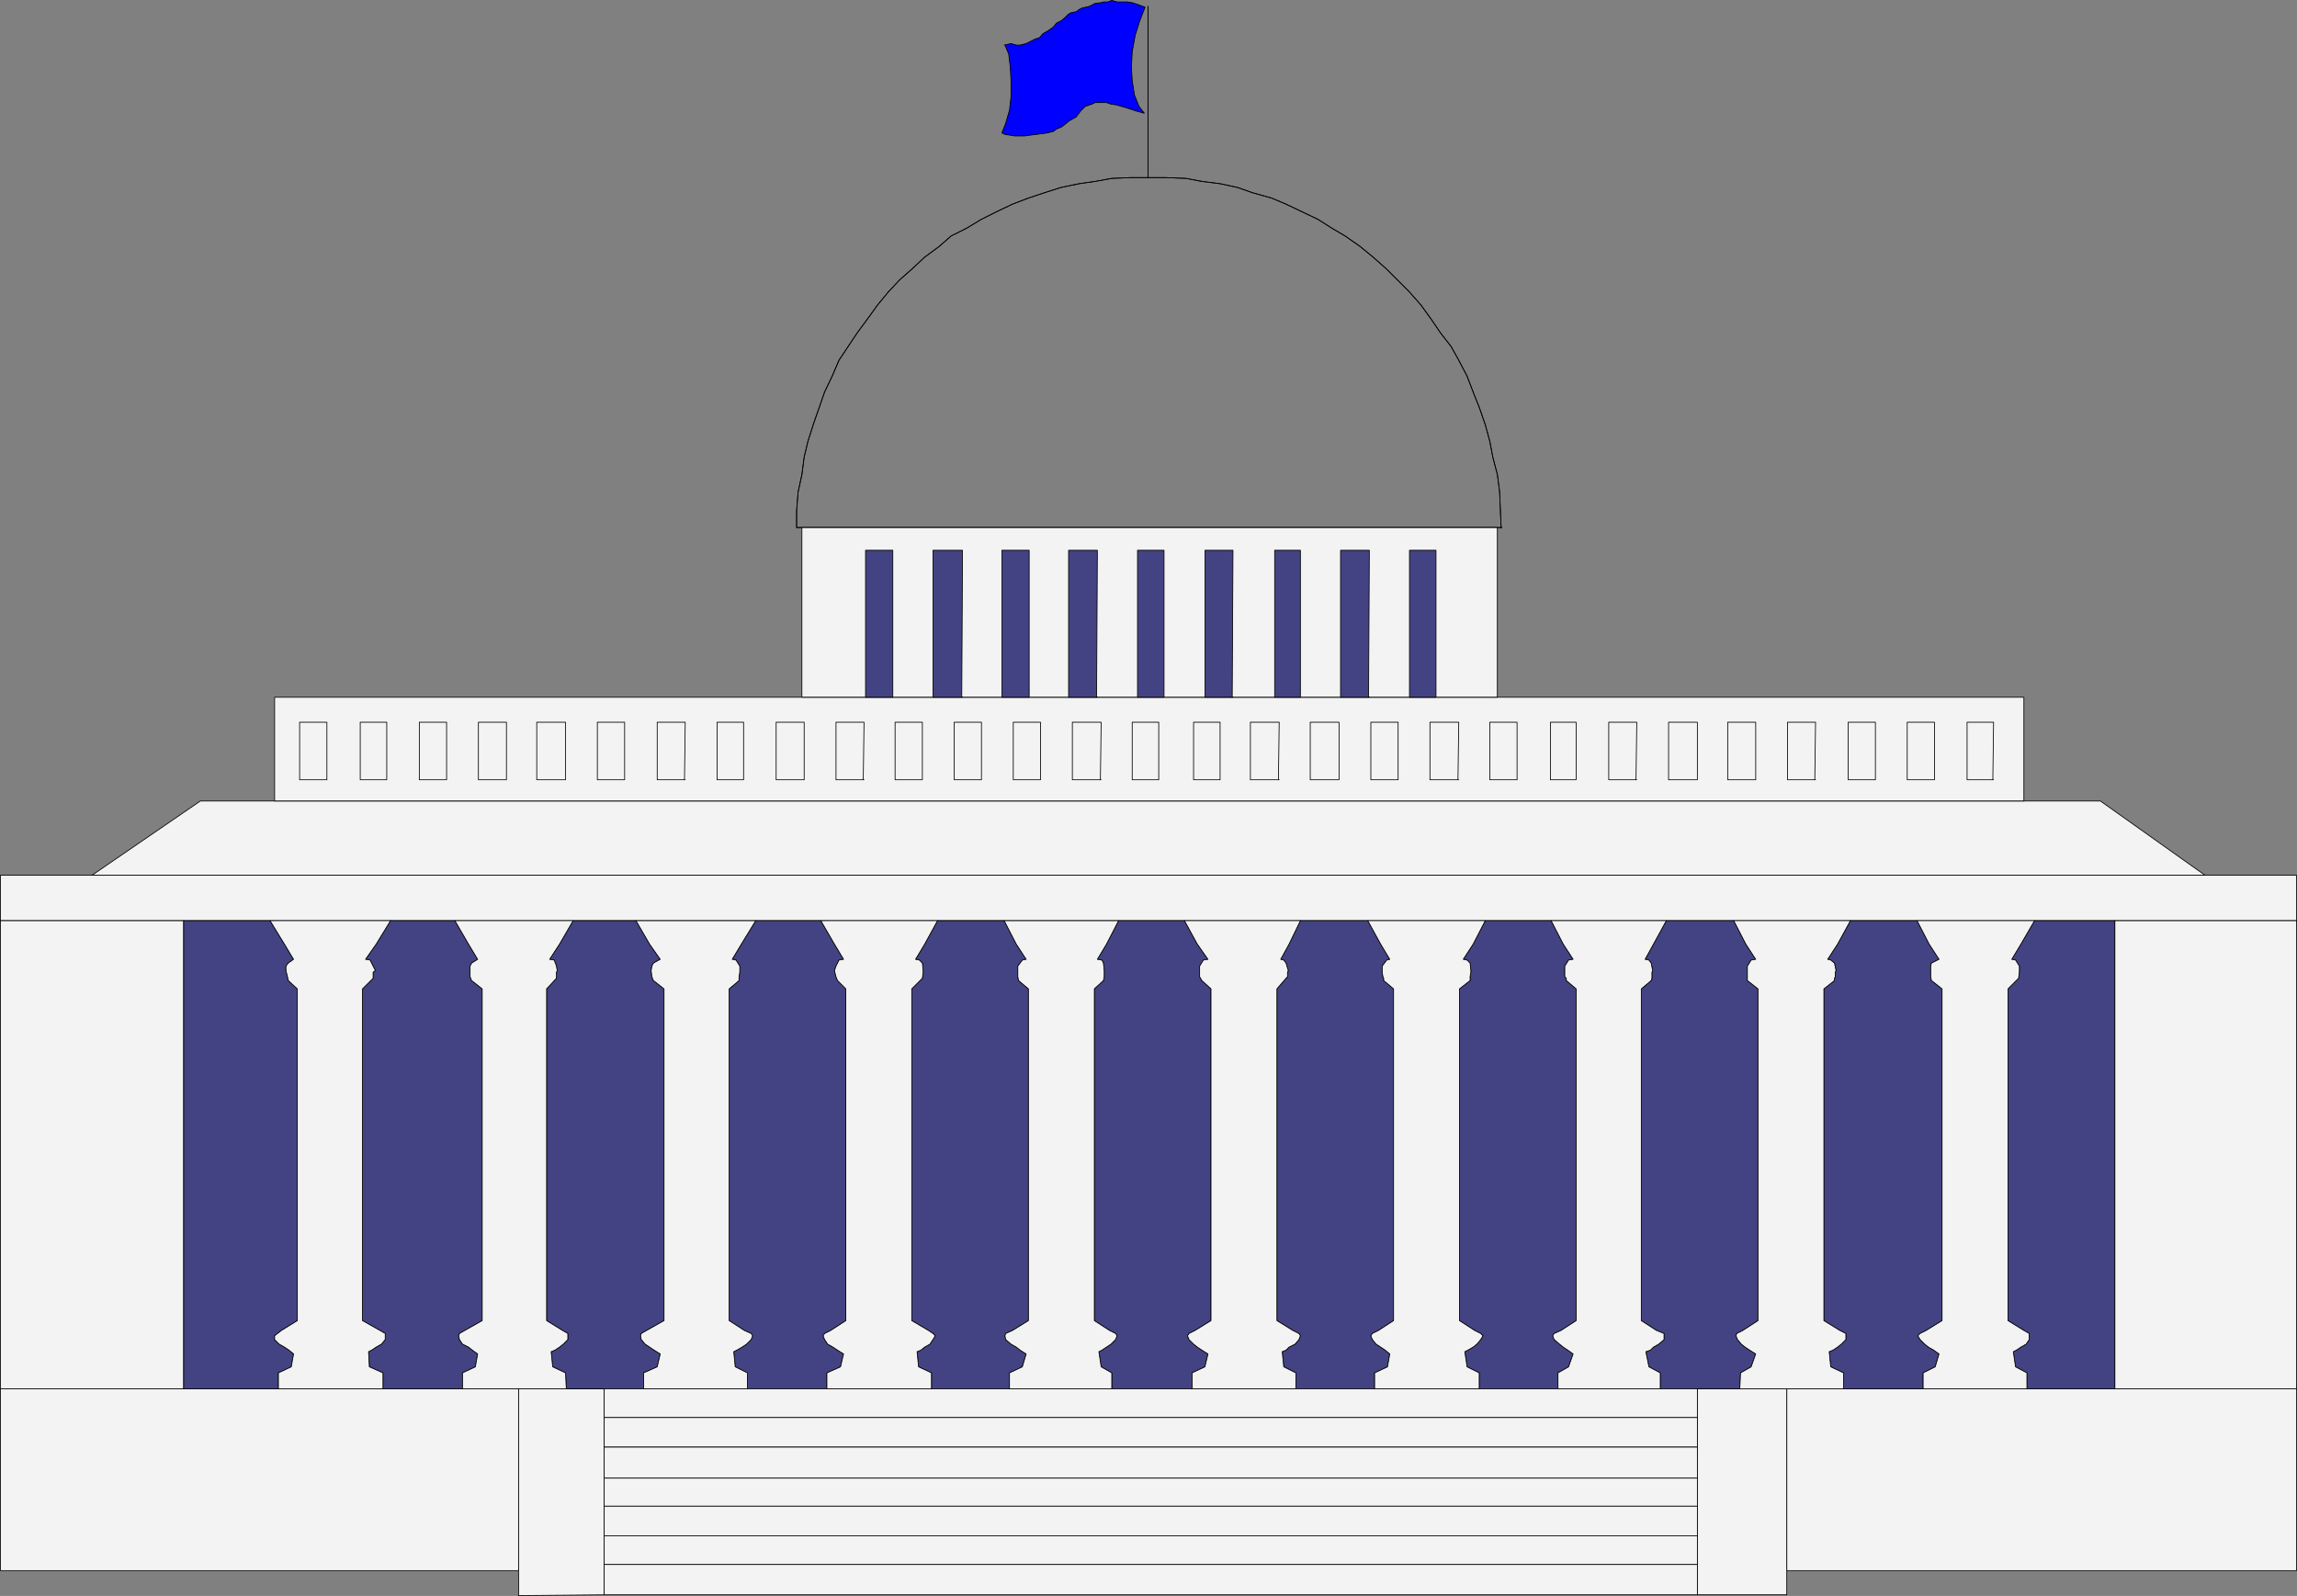 <?xml version="1.0" encoding="UTF-8" standalone="no"?>
<svg
   version="1.0"
   width="129.638mm"
   height="90.069mm"
   id="svg158"
   sodipodi:docname="Capitol Symbol.wmf"
   xmlns:inkscape="http://www.inkscape.org/namespaces/inkscape"
   xmlns:sodipodi="http://sodipodi.sourceforge.net/DTD/sodipodi-0.dtd"
   xmlns="http://www.w3.org/2000/svg"
   xmlns:svg="http://www.w3.org/2000/svg">
  <rect width="100%" height="100%" fill="#808080" stroke="none"/>
  <sodipodi:namedview
     id="namedview158"
     pagecolor="#ffffff"
     bordercolor="#000000"
     borderopacity="0.25"
     inkscape:showpageshadow="2"
     inkscape:pageopacity="0.0"
     inkscape:pagecheckerboard="0"
     inkscape:deskcolor="#d1d1d1"
     inkscape:document-units="mm" />
  <defs
     id="defs1">
    <pattern
       id="WMFhbasepattern"
       patternUnits="userSpaceOnUse"
       width="6"
       height="6"
       x="0"
       y="0" />
  </defs>
  <path
     style="fill:#f3f3f3;fill-opacity:1;fill-rule:evenodd;stroke:none"
     d="m 39.188,196.384 h 18.422 25.694 13.736 25.21 13.413 25.533 13.898 24.886 14.221 24.402 14.059 24.725 14.382 25.048 14.059 24.563 14.382 24.886 14.221 25.048 17.13 38.784 v -9.694 H 470.336 19.634 0.081 v 9.694 z"
     id="path1" />
  <path
     style="fill:none;stroke:#000000;stroke-width:0.162px;stroke-linecap:round;stroke-linejoin:round;stroke-miterlimit:4;stroke-dasharray:none;stroke-opacity:1"
     d="m 39.188,196.384 h 18.422 25.694 13.736 25.21 13.413 25.533 13.898 24.886 14.221 24.402 14.059 24.725 14.382 25.048 14.059 24.563 14.382 24.886 14.221 25.048 17.13 38.784 v -9.694 H 470.336 19.634 0.081 v 9.694 H 39.188 v 0"
     id="path2" />
  <path
     style="fill:#f3f3f3;fill-opacity:1;fill-rule:evenodd;stroke:none"
     d="M 19.634,186.69 H 470.336 L 448.035,170.856 H 431.714 58.58 42.743 Z"
     id="path3" />
  <path
     style="fill:none;stroke:#000000;stroke-width:0.162px;stroke-linecap:round;stroke-linejoin:round;stroke-miterlimit:4;stroke-dasharray:none;stroke-opacity:1"
     d="M 19.634,186.69 H 470.336 L 448.035,170.856 H 431.714 58.58 42.743 l -23.109,15.833 v 0"
     id="path4" />
  <path
     style="fill:#f3f3f3;fill-opacity:1;fill-rule:evenodd;stroke:none"
     d="M 58.58,170.856 H 431.714 V 148.722 H 319.402 171.053 58.58 Z"
     id="path5" />
  <path
     style="fill:none;stroke:#000000;stroke-width:0.162px;stroke-linecap:round;stroke-linejoin:round;stroke-miterlimit:4;stroke-dasharray:none;stroke-opacity:1"
     d="M 58.58,170.856 H 431.714 V 148.722 H 319.402 171.053 58.58 v 22.135 0"
     id="path6" />
  <path
     style="fill:none;stroke:#000000;stroke-width:0.162px;stroke-linecap:round;stroke-linejoin:round;stroke-miterlimit:4;stroke-dasharray:none;stroke-opacity:1"
     d="m 320.21,112.531 -0.162,-3.554 -0.162,-4.039 -0.485,-3.716 -0.97,-3.716 -0.646,-3.393 -0.97,-3.554 -1.293,-3.716 -1.293,-3.231 -1.293,-3.393 -1.778,-3.393 -1.616,-2.908 -2.262,-2.908 -2.101,-3.07 -2.101,-2.908 -2.424,-2.747 -2.586,-2.585 -2.424,-2.423 -2.747,-2.423 -2.747,-2.262 -3.232,-2.262 -2.747,-1.616 -3.07,-1.939 -3.394,-1.616 -3.394,-1.616 -3.07,-1.293 -4.04,-1.131 -3.232,-1.131 -3.717,-0.808 -3.878,-0.485 -3.394,-0.646 -4.202,-0.162 h -3.878 -3.878 l -3.878,0.162 -3.555,0.646 -3.394,0.485 -3.878,0.808 -3.555,1.131 -3.394,1.131 -3.394,1.293 -3.394,1.616 -3.232,1.616 -3.232,1.939 -3.232,1.616 -2.586,2.262 -3.07,2.262 -2.586,2.423 -2.747,2.423 -2.424,2.585 -2.262,2.747 -2.101,2.908 -2.262,3.07 -1.939,2.908 -1.939,2.908 -1.454,3.393 -1.616,3.393 -1.131,3.231 -1.293,3.716 -1.131,3.554 -0.808,3.393 -0.485,3.716 -0.808,3.716 -0.323,4.039 v 3.554 h 150.449"
     id="path7" />
  <path
     style="fill:none;stroke:#000000;stroke-width:0.162px;stroke-linecap:round;stroke-linejoin:round;stroke-miterlimit:4;stroke-dasharray:none;stroke-opacity:1"
     d="m 320.21,112.531 -0.162,-3.554 -0.162,-4.039 -0.485,-3.716 -0.97,-3.716 -0.646,-3.393 -0.97,-3.554 -1.293,-3.716 -1.293,-3.231 -1.293,-3.393 -1.778,-3.393 -1.616,-2.908 -2.262,-2.908 -2.101,-3.07 -2.101,-2.908 -2.424,-2.747 -2.586,-2.585 -2.424,-2.423 -2.747,-2.423 -2.747,-2.262 -3.232,-2.262 -2.747,-1.616 -3.07,-1.939 -3.394,-1.616 -3.394,-1.616 -3.07,-1.293 -4.04,-1.131 -3.232,-1.131 -3.717,-0.808 -3.878,-0.485 -3.394,-0.646 -4.202,-0.162 h -3.878 -3.878 l -3.878,0.162 -3.555,0.646 -3.394,0.485 -3.878,0.808 -3.555,1.131 -3.394,1.131 -3.394,1.293 -3.394,1.616 -3.232,1.616 -3.232,1.939 -3.232,1.616 -2.586,2.262 -3.07,2.262 -2.586,2.423 -2.747,2.423 -2.424,2.585 -2.262,2.747 -2.101,2.908 -2.262,3.07 -1.939,2.908 -1.939,2.908 -1.454,3.393 -1.616,3.393 -1.131,3.231 -1.293,3.716 -1.131,3.554 -0.808,3.393 -0.485,3.716 -0.808,3.716 -0.323,4.039 v 3.554 h 150.449"
     id="path8" />
  <path
     style="fill:#f3f3f3;fill-opacity:1;fill-rule:evenodd;stroke:none"
     d="M 171.053,148.722 H 319.402 V 112.531 H 171.053 Z"
     id="path9" />
  <path
     style="fill:none;stroke:#000000;stroke-width:0.162px;stroke-linecap:round;stroke-linejoin:round;stroke-miterlimit:4;stroke-dasharray:none;stroke-opacity:1"
     d="M 171.053,148.722 H 319.402 V 112.531 H 171.053 v 36.191 0"
     id="path10" />
  <path
     style="fill:#f3f3f3;fill-opacity:1;fill-rule:evenodd;stroke:none"
     d="m 0.081,296.232 v 38.776 H 110.615 V 296.232 H 98.657 81.689 59.388 39.188 Z"
     id="path11" />
  <path
     style="fill:none;stroke:#000000;stroke-width:0.162px;stroke-linecap:round;stroke-linejoin:round;stroke-miterlimit:4;stroke-dasharray:none;stroke-opacity:1"
     d="m 0.081,296.232 v 38.776 H 110.615 V 296.232 H 98.657 81.689 59.388 39.188 0.081 v 0"
     id="path12" />
  <path
     style="fill:#f3f3f3;fill-opacity:1;fill-rule:evenodd;stroke:none"
     d="m 381.133,296.232 v 38.776 h 108.757 v -38.776 h -38.784 -18.746 -22.139 -16.968 z"
     id="path13" />
  <path
     style="fill:none;stroke:#000000;stroke-width:0.162px;stroke-linecap:round;stroke-linejoin:round;stroke-miterlimit:4;stroke-dasharray:none;stroke-opacity:1"
     d="m 381.133,296.232 v 38.776 h 108.757 v -38.776 h -38.784 -18.746 -22.139 -16.968 -12.12 v 0"
     id="path14" />
  <path
     style="fill:#f3f3f3;fill-opacity:1;fill-rule:evenodd;stroke:none"
     d="M 0.081,296.232 H 39.188 V 196.384 H 0.081 Z"
     id="path15" />
  <path
     style="fill:none;stroke:#000000;stroke-width:0.162px;stroke-linecap:round;stroke-linejoin:round;stroke-miterlimit:4;stroke-dasharray:none;stroke-opacity:1"
     d="M 0.081,296.232 H 39.188 V 196.384 H 0.081 v 99.848 0"
     id="path16" />
  <path
     style="fill:#f3f3f3;fill-opacity:1;fill-rule:evenodd;stroke:none"
     d="m 451.106,296.232 h 38.784 v -99.848 h -38.784 z"
     id="path17" />
  <path
     style="fill:none;stroke:#000000;stroke-width:0.162px;stroke-linecap:round;stroke-linejoin:round;stroke-miterlimit:4;stroke-dasharray:none;stroke-opacity:1"
     d="m 451.106,296.232 h 38.784 v -99.848 h -38.784 v 99.848 0"
     id="path18" />
  <path
     style="fill:#f3f3f3;fill-opacity:1;fill-rule:evenodd;stroke:none"
     d="m 128.876,340.178 v -6.463 -6.14 -6.301 -5.978 -6.624 -6.301 -6.14 h -18.261 v 44.108 l 18.261,-0.162 z"
     id="path19" />
  <path
     style="fill:none;stroke:#000000;stroke-width:0.162px;stroke-linecap:round;stroke-linejoin:round;stroke-miterlimit:4;stroke-dasharray:none;stroke-opacity:1"
     d="m 128.876,340.178 v -6.463 -6.14 -6.301 -5.978 -6.624 -6.301 -6.14 h -18.261 v 44.108 l 18.261,-0.162 v 0"
     id="path20" />
  <path
     style="fill:#f3f3f3;fill-opacity:1;fill-rule:evenodd;stroke:none"
     d="m 381.133,296.232 h -10.019 -9.05 v 43.946 h 19.069 v -5.17 z"
     id="path21" />
  <path
     style="fill:none;stroke:#000000;stroke-width:0.162px;stroke-linecap:round;stroke-linejoin:round;stroke-miterlimit:4;stroke-dasharray:none;stroke-opacity:1"
     d="m 381.133,296.232 h -10.019 -9.05 v 43.946 h 19.069 v -5.17 -38.776 0"
     id="path22" />
  <path
     style="fill:none;stroke:#000000;stroke-width:0.162px;stroke-linecap:round;stroke-linejoin:round;stroke-miterlimit:4;stroke-dasharray:none;stroke-opacity:1"
     d="M 244.905,37.887 V 1.373"
     id="path23" />
  <path
     style="fill:none;stroke:#000000;stroke-width:0.162px;stroke-linecap:round;stroke-linejoin:round;stroke-miterlimit:4;stroke-dasharray:none;stroke-opacity:1"
     d="M 244.905,37.887 V 1.373"
     id="path24" />
  <path
     style="fill:#0000ff;fill-opacity:1;fill-rule:evenodd;stroke:none"
     d="m 214.201,9.613 1.454,-0.323 1.131,0.323 h 0.808 l 1.293,-0.323 0.646,-0.323 1.293,-0.646 0.97,-0.323 0.646,-0.808 1.131,-0.646 1.131,-0.808 0.646,-0.808 0.97,-0.485 0.808,-0.646 0.808,-0.808 0.646,-0.323 0.97,-0.162 0.646,-0.485 0.646,-0.323 1.454,-0.323 0.646,-0.323 0.646,-0.323 1.293,-0.162 0.485,-0.162 h 0.97 l 0.808,-0.323 1.131,0.323 h 0.97 1.131 l 1.131,0.162 1.454,0.485 1.293,0.485 -1.131,2.908 -0.97,3.07 -0.646,3.554 -0.162,3.231 0.162,2.908 0.485,3.07 0.97,2.423 1.131,1.454 -1.778,-0.485 -1.454,-0.485 -1.616,-0.485 -1.131,-0.323 -1.131,-0.162 -0.97,-0.323 h -0.97 -0.646 -0.808 l -0.646,0.323 -1.454,0.485 -0.97,0.969 -0.97,1.293 -1.454,0.808 -0.808,0.646 -0.808,0.646 -1.131,0.485 -0.646,0.485 -1.293,0.323 -1.131,0.162 -1.293,0.162 -1.293,0.162 -1.131,0.162 h -1.131 -0.97 l -0.97,-0.162 -1.131,-0.162 -0.646,-0.323 0.808,-2.1 0.808,-2.747 0.323,-2.908 v -3.393 l -0.162,-2.908 -0.323,-2.747 -0.808,-1.939 v 0 z"
     id="path25" />
  <path
     style="fill:none;stroke:#000000;stroke-width:0.162px;stroke-linecap:round;stroke-linejoin:round;stroke-miterlimit:4;stroke-dasharray:none;stroke-opacity:1"
     d="m 214.201,9.613 1.454,-0.323 1.131,0.323 h 0.808 l 1.293,-0.323 0.646,-0.323 1.293,-0.646 0.97,-0.323 0.646,-0.808 1.131,-0.646 1.131,-0.808 0.646,-0.808 0.97,-0.485 0.808,-0.646 0.808,-0.808 0.646,-0.323 0.97,-0.162 0.646,-0.485 0.646,-0.323 1.454,-0.323 0.646,-0.323 0.646,-0.323 1.293,-0.162 0.485,-0.162 h 0.97 l 0.808,-0.323 1.131,0.323 h 0.97 1.131 l 1.131,0.162 1.454,0.485 1.293,0.485 -1.131,2.908 -0.97,3.07 -0.646,3.554 -0.162,3.231 0.162,2.908 0.485,3.07 0.97,2.423 1.131,1.454 -1.778,-0.485 -1.454,-0.485 -1.616,-0.485 -1.131,-0.323 -1.131,-0.162 -0.97,-0.323 h -0.97 -0.646 -0.808 l -0.646,0.323 -1.454,0.485 -0.97,0.969 -0.97,1.293 -1.454,0.808 -0.808,0.646 -0.808,0.646 -1.131,0.485 -0.646,0.485 -1.293,0.323 -1.131,0.162 -1.293,0.162 -1.293,0.162 -1.131,0.162 h -1.131 -0.97 l -0.97,-0.162 -1.131,-0.162 -0.646,-0.323 0.808,-2.1 0.808,-2.747 0.323,-2.908 v -3.393 l -0.162,-2.908 -0.323,-2.747 -0.808,-1.939 v 0"
     id="path26" />
  <path
     style="fill:#434383;fill-opacity:1;fill-rule:evenodd;stroke:none"
     d="m 190.445,148.722 v -31.344 h -5.818 v 31.344 z"
     id="path27" />
  <path
     style="fill:none;stroke:#000000;stroke-width:0.162px;stroke-linecap:round;stroke-linejoin:round;stroke-miterlimit:4;stroke-dasharray:none;stroke-opacity:1"
     d="m 190.445,148.722 v -31.344 h -5.818 v 31.344 h 5.818 v 0"
     id="path28" />
  <path
     style="fill:#434383;fill-opacity:1;fill-rule:evenodd;stroke:none"
     d="m 205.151,148.722 0.162,-31.344 h -6.302 v 31.344 h 6.302 v 0 z"
     id="path29" />
  <path
     style="fill:none;stroke:#000000;stroke-width:0.162px;stroke-linecap:round;stroke-linejoin:round;stroke-miterlimit:4;stroke-dasharray:none;stroke-opacity:1"
     d="m 205.151,148.722 0.162,-31.344 h -6.302 v 31.344 h 6.302 v 0"
     id="path30" />
  <path
     style="fill:#434383;fill-opacity:1;fill-rule:evenodd;stroke:none"
     d="m 219.533,148.722 v -31.344 h -5.818 v 31.344 z"
     id="path31" />
  <path
     style="fill:none;stroke:#000000;stroke-width:0.162px;stroke-linecap:round;stroke-linejoin:round;stroke-miterlimit:4;stroke-dasharray:none;stroke-opacity:1"
     d="m 219.533,148.722 v -31.344 h -5.818 v 31.344 h 5.818 v 0"
     id="path32" />
  <path
     style="fill:#434383;fill-opacity:1;fill-rule:evenodd;stroke:none"
     d="m 233.916,148.722 0.162,-31.344 h -6.141 v 31.344 h 6.141 v 0 z"
     id="path33" />
  <path
     style="fill:none;stroke:#000000;stroke-width:0.162px;stroke-linecap:round;stroke-linejoin:round;stroke-miterlimit:4;stroke-dasharray:none;stroke-opacity:1"
     d="m 233.916,148.722 0.162,-31.344 h -6.141 v 31.344 h 6.141 v 0"
     id="path34" />
  <path
     style="fill:#434383;fill-opacity:1;fill-rule:evenodd;stroke:none"
     d="m 248.298,148.722 v -31.344 h -5.656 v 31.344 z"
     id="path35" />
  <path
     style="fill:none;stroke:#000000;stroke-width:0.162px;stroke-linecap:round;stroke-linejoin:round;stroke-miterlimit:4;stroke-dasharray:none;stroke-opacity:1"
     d="m 248.298,148.722 v -31.344 h -5.656 v 31.344 h 5.656 v 0"
     id="path36" />
  <path
     style="fill:#434383;fill-opacity:1;fill-rule:evenodd;stroke:none"
     d="m 262.842,148.722 0.162,-31.344 h -5.979 v 31.344 h 5.979 v 0 z"
     id="path37" />
  <path
     style="fill:none;stroke:#000000;stroke-width:0.162px;stroke-linecap:round;stroke-linejoin:round;stroke-miterlimit:4;stroke-dasharray:none;stroke-opacity:1"
     d="m 262.842,148.722 0.162,-31.344 h -5.979 v 31.344 h 5.979 v 0"
     id="path38" />
  <path
     style="fill:#434383;fill-opacity:1;fill-rule:evenodd;stroke:none"
     d="m 277.386,148.722 v -31.344 h -5.494 v 31.344 z"
     id="path39" />
  <path
     style="fill:none;stroke:#000000;stroke-width:0.162px;stroke-linecap:round;stroke-linejoin:round;stroke-miterlimit:4;stroke-dasharray:none;stroke-opacity:1"
     d="m 277.386,148.722 v -31.344 h -5.494 v 31.344 h 5.494 v 0"
     id="path40" />
  <path
     style="fill:#434383;fill-opacity:1;fill-rule:evenodd;stroke:none"
     d="m 291.93,148.722 0.162,-31.344 h -6.141 v 31.344 h 6.141 v 0 z"
     id="path41" />
  <path
     style="fill:none;stroke:#000000;stroke-width:0.162px;stroke-linecap:round;stroke-linejoin:round;stroke-miterlimit:4;stroke-dasharray:none;stroke-opacity:1"
     d="m 291.93,148.722 0.162,-31.344 h -6.141 v 31.344 h 6.141 v 0"
     id="path42" />
  <path
     style="fill:#434383;fill-opacity:1;fill-rule:evenodd;stroke:none"
     d="m 306.312,148.722 v -31.344 h -5.656 v 31.344 z"
     id="path43" />
  <path
     style="fill:none;stroke:#000000;stroke-width:0.162px;stroke-linecap:round;stroke-linejoin:round;stroke-miterlimit:4;stroke-dasharray:none;stroke-opacity:1"
     d="m 306.312,148.722 v -31.344 h -5.656 v 31.344 h 5.656 v 0"
     id="path44" />
  <path
     style="fill:#434383;fill-opacity:1;fill-rule:evenodd;stroke:none"
     d="m 39.188,296.232 h 20.2 v -3.393 l 2.747,-1.293 0.485,-2.747 -0.97,-0.808 -0.97,-0.646 -1.131,-0.646 -0.97,-0.969 v -0.808 l 1.454,-1.131 3.394,-2.1 v -70.766 l -1.939,-1.777 -0.162,-0.808 -0.323,-1.293 v -0.969 l 0.485,-0.646 1.131,-0.808 -1.939,-3.231 -3.07,-5.009 H 39.188 Z"
     id="path45" />
  <path
     style="fill:none;stroke:#000000;stroke-width:0.162px;stroke-linecap:round;stroke-linejoin:round;stroke-miterlimit:4;stroke-dasharray:none;stroke-opacity:1"
     d="m 39.188,296.232 h 20.2 v -3.393 l 2.747,-1.293 0.485,-2.747 -0.97,-0.808 -0.97,-0.646 -1.131,-0.646 -0.97,-0.969 v -0.808 l 1.454,-1.131 3.394,-2.1 v -70.766 l -1.939,-1.777 -0.162,-0.808 -0.323,-1.293 v -0.969 l 0.485,-0.646 1.131,-0.808 -1.939,-3.231 -3.07,-5.009 H 39.188 v 99.848 0"
     id="path46" />
  <path
     style="fill:#434383;fill-opacity:1;fill-rule:evenodd;stroke:none"
     d="m 81.689,296.232 h 16.968 v -3.393 l 2.747,-1.293 0.485,-2.747 -1.131,-0.808 -0.808,-0.646 -1.293,-0.646 -0.646,-0.969 -0.162,-0.808 0.162,-0.485 1.131,-0.646 3.717,-2.1 v -70.766 l -2.262,-1.777 -0.323,-0.808 v -1.293 -0.969 l 0.323,-0.646 1.293,-0.808 -1.939,-3.231 -2.909,-5.009 H 83.305 l -3.07,5.009 -2.262,3.231 0.97,0.162 0.646,1.293 0.485,0.969 -0.485,0.323 v 1.293 l -2.262,2.262 v 70.766 l 3.717,2.1 1.131,0.646 v 1.293 l -0.808,0.969 -1.131,0.646 -0.97,0.646 -0.646,0.323 0.162,3.231 2.909,1.293 v 3.393 z"
     id="path47" />
  <path
     style="fill:none;stroke:#000000;stroke-width:0.162px;stroke-linecap:round;stroke-linejoin:round;stroke-miterlimit:4;stroke-dasharray:none;stroke-opacity:1"
     d="m 81.689,296.232 h 16.968 v -3.393 l 2.747,-1.293 0.485,-2.747 -1.131,-0.808 -0.808,-0.646 -1.293,-0.646 -0.646,-0.969 -0.162,-0.808 0.162,-0.485 1.131,-0.646 3.717,-2.1 v -70.766 l -2.262,-1.777 -0.323,-0.808 v -1.293 -0.969 l 0.323,-0.646 1.293,-0.808 -1.939,-3.231 -2.909,-5.009 H 83.305 l -3.07,5.009 -2.262,3.231 0.97,0.162 0.646,1.293 0.485,0.969 -0.485,0.323 v 1.293 l -2.262,2.262 v 70.766 l 3.717,2.1 1.131,0.646 v 1.293 l -0.808,0.969 -1.131,0.646 -0.97,0.646 -0.646,0.323 0.162,3.231 2.909,1.293 v 3.393 0"
     id="path48" />
  <path
     style="fill:#434383;fill-opacity:1;fill-rule:evenodd;stroke:none"
     d="m 128.876,296.232 h 8.403 v -3.393 l 2.909,-1.293 0.646,-2.747 -1.293,-0.808 -0.97,-0.646 -0.97,-0.646 -0.808,-0.969 -0.162,-0.808 0.162,-0.485 1.131,-0.646 3.717,-2.1 v -70.766 l -2.262,-1.777 -0.323,-0.808 -0.162,-1.293 0.162,-0.969 0.323,-0.646 1.454,-0.808 -2.262,-3.231 -2.909,-5.009 h -13.413 l -2.909,5.009 -2.101,3.231 0.97,0.162 0.485,1.293 0.162,0.969 -0.162,0.323 v 1.293 l -2.101,2.262 v 70.766 l 3.394,2.1 1.131,0.646 v 1.293 l -0.97,0.969 -0.808,0.646 -0.97,0.646 -0.808,0.323 0.323,3.231 2.747,1.293 0.162,3.393 h 8.08 z"
     id="path49" />
  <path
     style="fill:none;stroke:#000000;stroke-width:0.162px;stroke-linecap:round;stroke-linejoin:round;stroke-miterlimit:4;stroke-dasharray:none;stroke-opacity:1"
     d="m 128.876,296.232 h 8.403 v -3.393 l 2.909,-1.293 0.646,-2.747 -1.293,-0.808 -0.97,-0.646 -0.97,-0.646 -0.808,-0.969 -0.162,-0.808 0.162,-0.485 1.131,-0.646 3.717,-2.1 v -70.766 l -2.262,-1.777 -0.323,-0.808 -0.162,-1.293 0.162,-0.969 0.323,-0.646 1.454,-0.808 -2.262,-3.231 -2.909,-5.009 h -13.413 l -2.909,5.009 -2.101,3.231 0.97,0.162 0.485,1.293 0.162,0.969 -0.162,0.323 v 1.293 l -2.101,2.262 v 70.766 l 3.394,2.1 1.131,0.646 v 1.293 l -0.97,0.969 -0.808,0.646 -0.97,0.646 -0.808,0.323 0.323,3.231 2.747,1.293 0.162,3.393 h 8.08 v 0"
     id="path50" />
  <path
     style="fill:#434383;fill-opacity:1;fill-rule:evenodd;stroke:none"
     d="m 161.196,196.384 -3.07,5.009 -1.939,3.231 0.808,0.162 0.808,1.293 v 0.969 0.323 l -0.162,0.969 v 0.808 l -2.101,1.777 v 70.766 l 3.232,2.1 1.454,0.646 0.323,0.485 -0.323,0.808 -0.97,0.969 -0.97,0.646 -1.131,0.646 -0.646,0.323 0.323,3.231 2.586,1.293 v 3.393 h 16.968 v -3.393 l 2.909,-1.293 0.646,-2.747 -1.293,-0.808 -0.97,-0.646 -1.131,-0.646 -0.646,-0.969 -0.323,-0.808 0.323,-0.485 1.293,-0.646 3.232,-2.1 v -70.766 l -1.778,-1.777 -0.323,-0.808 -0.323,-1.293 0.323,-0.969 0.646,-1.293 0.97,-0.162 -1.939,-3.231 -2.909,-5.009 z"
     id="path51" />
  <path
     style="fill:none;stroke:#000000;stroke-width:0.162px;stroke-linecap:round;stroke-linejoin:round;stroke-miterlimit:4;stroke-dasharray:none;stroke-opacity:1"
     d="m 161.196,196.384 -3.07,5.009 -1.939,3.231 0.808,0.162 0.808,1.293 v 0.969 0.323 l -0.162,0.969 v 0.808 l -2.101,1.777 v 70.766 l 3.232,2.1 1.454,0.646 0.323,0.485 -0.323,0.808 -0.97,0.969 -0.97,0.646 -1.131,0.646 -0.646,0.323 0.323,3.231 2.586,1.293 v 3.393 h 16.968 v -3.393 l 2.909,-1.293 0.646,-2.747 -1.293,-0.808 -0.97,-0.646 -1.131,-0.646 -0.646,-0.969 -0.323,-0.808 0.323,-0.485 1.293,-0.646 3.232,-2.1 v -70.766 l -1.778,-1.777 -0.323,-0.808 -0.323,-1.293 0.323,-0.969 0.646,-1.293 0.97,-0.162 -1.939,-3.231 -2.909,-5.009 h -13.898 v 0"
     id="path52" />
  <path
     style="fill:#434383;fill-opacity:1;fill-rule:evenodd;stroke:none"
     d="m 199.98,196.384 -2.747,5.009 -1.939,3.231 0.808,0.162 0.646,0.646 0.162,1.616 v 0.323 l -0.162,1.293 -2.262,2.262 v 70.766 l 3.555,2.1 0.97,0.646 0.485,0.485 -0.485,0.808 -0.646,0.969 -1.131,0.646 -0.808,0.646 -0.808,0.323 0.323,3.231 2.747,1.293 v 3.393 h 16.645 v -3.393 l 2.747,-1.293 0.808,-2.747 -1.293,-0.808 -0.808,-0.646 -1.131,-0.646 -1.131,-0.969 -0.162,-0.808 0.162,-0.485 1.454,-0.646 3.394,-2.1 v -70.766 l -2.101,-1.777 -0.162,-0.808 v -0.969 -0.323 -0.969 l 0.97,-1.293 0.808,-0.162 -2.101,-3.231 -2.586,-5.009 z"
     id="path53" />
  <path
     style="fill:none;stroke:#000000;stroke-width:0.162px;stroke-linecap:round;stroke-linejoin:round;stroke-miterlimit:4;stroke-dasharray:none;stroke-opacity:1"
     d="m 199.98,196.384 -2.747,5.009 -1.939,3.231 0.808,0.162 0.646,0.646 0.162,1.616 v 0.323 l -0.162,1.293 -2.262,2.262 v 70.766 l 3.555,2.1 0.97,0.646 0.485,0.485 -0.485,0.808 -0.646,0.969 -1.131,0.646 -0.808,0.646 -0.808,0.323 0.323,3.231 2.747,1.293 v 3.393 h 16.645 v -3.393 l 2.747,-1.293 0.808,-2.747 -1.293,-0.808 -0.808,-0.646 -1.131,-0.646 -1.131,-0.969 -0.162,-0.808 0.162,-0.485 1.454,-0.646 3.394,-2.1 v -70.766 l -2.101,-1.777 -0.162,-0.808 v -0.969 -0.323 -0.969 l 0.97,-1.293 0.808,-0.162 -2.101,-3.231 -2.586,-5.009 h -14.221 v 0"
     id="path54" />
  <path
     style="fill:#434383;fill-opacity:1;fill-rule:evenodd;stroke:none"
     d="m 238.602,196.384 -2.586,5.009 -1.939,3.231 0.97,0.162 0.323,0.646 0.162,1.616 v 0.323 0.969 l -0.162,0.808 -1.939,1.777 v 70.766 l 3.232,2.1 1.293,0.646 0.323,0.485 -0.323,0.808 -0.97,0.969 -0.97,0.646 -0.97,0.646 -0.646,0.323 0.485,3.231 2.262,1.293 v 3.393 h 17.13 v -3.393 l 2.747,-1.293 0.646,-2.747 -1.293,-0.808 -0.97,-0.646 -0.808,-0.646 -0.97,-0.969 -0.323,-0.808 0.323,-0.485 1.293,-0.646 3.394,-2.1 v -70.766 l -1.939,-1.777 -0.485,-0.808 v -0.969 -0.323 -0.969 l 0.808,-1.293 0.97,-0.162 -2.262,-3.231 -2.747,-5.009 z"
     id="path55" />
  <path
     style="fill:none;stroke:#000000;stroke-width:0.162px;stroke-linecap:round;stroke-linejoin:round;stroke-miterlimit:4;stroke-dasharray:none;stroke-opacity:1"
     d="m 238.602,196.384 -2.586,5.009 -1.939,3.231 0.97,0.162 0.323,0.646 0.162,1.616 v 0.323 0.969 l -0.162,0.808 -1.939,1.777 v 70.766 l 3.232,2.1 1.293,0.646 0.323,0.485 -0.323,0.808 -0.97,0.969 -0.97,0.646 -0.97,0.646 -0.646,0.323 0.485,3.231 2.262,1.293 v 3.393 h 17.13 v -3.393 l 2.747,-1.293 0.646,-2.747 -1.293,-0.808 -0.97,-0.646 -0.808,-0.646 -0.97,-0.969 -0.323,-0.808 0.323,-0.485 1.293,-0.646 3.394,-2.1 v -70.766 l -1.939,-1.777 -0.485,-0.808 v -0.969 -0.323 -0.969 l 0.808,-1.293 0.97,-0.162 -2.262,-3.231 -2.747,-5.009 h -14.059 v 0"
     id="path56" />
  <path
     style="fill:#434383;fill-opacity:1;fill-rule:evenodd;stroke:none"
     d="m 277.386,196.384 -2.424,5.009 -1.778,3.231 0.646,0.162 0.485,0.646 0.485,1.616 -0.162,0.323 v 0.969 l -0.323,0.323 -1.939,2.262 v 70.766 l 3.394,2.1 1.293,0.646 0.323,0.485 -0.323,0.808 -0.808,0.969 -1.293,0.646 -0.646,0.646 -0.808,0.323 0.323,3.231 2.586,1.293 v 3.393 h 16.806 v -3.393 l 2.747,-1.293 0.485,-2.747 -0.97,-0.808 -0.97,-0.646 -0.97,-0.646 -0.808,-0.969 -0.323,-0.808 0.323,-0.485 1.293,-0.646 3.232,-2.1 v -70.766 l -2.101,-1.777 v -0.485 l -0.162,-0.323 -0.162,-0.969 v -0.323 -0.969 l 0.97,-1.293 0.646,-0.162 -1.939,-3.231 -2.747,-5.009 z"
     id="path57" />
  <path
     style="fill:none;stroke:#000000;stroke-width:0.162px;stroke-linecap:round;stroke-linejoin:round;stroke-miterlimit:4;stroke-dasharray:none;stroke-opacity:1"
     d="m 277.386,196.384 -2.424,5.009 -1.778,3.231 0.646,0.162 0.485,0.646 0.485,1.616 -0.162,0.323 v 0.969 l -0.323,0.323 -1.939,2.262 v 70.766 l 3.394,2.1 1.293,0.646 0.323,0.485 -0.323,0.808 -0.808,0.969 -1.293,0.646 -0.646,0.646 -0.808,0.323 0.323,3.231 2.586,1.293 v 3.393 h 16.806 v -3.393 l 2.747,-1.293 0.485,-2.747 -0.97,-0.808 -0.97,-0.646 -0.97,-0.646 -0.808,-0.969 -0.323,-0.808 0.323,-0.485 1.293,-0.646 3.232,-2.1 v -70.766 l -2.101,-1.777 v -0.485 l -0.162,-0.323 -0.162,-0.969 v -0.323 -0.969 l 0.97,-1.293 0.646,-0.162 -1.939,-3.231 -2.747,-5.009 h -14.382 v 0"
     id="path58" />
  <path
     style="fill:#434383;fill-opacity:1;fill-rule:evenodd;stroke:none"
     d="m 316.816,196.384 -2.586,5.009 -2.101,3.231 0.808,0.162 0.646,0.646 0.162,1.616 v 0.323 l -0.162,0.969 v 0.323 0.485 l -2.262,1.777 v 70.766 l 3.232,2.1 1.293,0.646 0.485,0.485 -0.485,0.808 -0.808,0.969 -0.808,0.646 -1.131,0.646 -0.646,0.323 0.485,3.231 2.586,1.293 v 3.393 h 16.806 v -3.393 l 2.262,-1.293 0.97,-2.747 -1.131,-0.808 -0.97,-0.646 -0.808,-0.646 -1.131,-0.969 -0.323,-0.808 0.323,-0.485 1.454,-0.646 3.232,-2.1 v -70.766 l -2.101,-1.777 v -0.485 l -0.323,-0.323 v -0.969 -0.323 -0.969 l 0.808,-1.293 0.97,-0.162 -2.101,-3.231 -2.586,-5.009 z"
     id="path59" />
  <path
     style="fill:none;stroke:#000000;stroke-width:0.162px;stroke-linecap:round;stroke-linejoin:round;stroke-miterlimit:4;stroke-dasharray:none;stroke-opacity:1"
     d="m 316.816,196.384 -2.586,5.009 -2.101,3.231 0.808,0.162 0.646,0.646 0.162,1.616 v 0.323 l -0.162,0.969 v 0.323 0.485 l -2.262,1.777 v 70.766 l 3.232,2.1 1.293,0.646 0.485,0.485 -0.485,0.808 -0.808,0.969 -0.808,0.646 -1.131,0.646 -0.646,0.323 0.485,3.231 2.586,1.293 v 3.393 h 16.806 v -3.393 l 2.262,-1.293 0.97,-2.747 -1.131,-0.808 -0.97,-0.646 -0.808,-0.646 -1.131,-0.969 -0.323,-0.808 0.323,-0.485 1.454,-0.646 3.232,-2.1 v -70.766 l -2.101,-1.777 v -0.485 l -0.323,-0.323 v -0.969 -0.323 -0.969 l 0.808,-1.293 0.97,-0.162 -2.101,-3.231 -2.586,-5.009 h -14.059 v 0"
     id="path60" />
  <path
     style="fill:#434383;fill-opacity:1;fill-rule:evenodd;stroke:none"
     d="m 355.439,196.384 -2.747,5.009 -1.778,3.231 0.808,0.162 0.485,0.646 0.323,1.616 -0.162,0.323 v 0.969 0.323 l -0.162,0.485 -2.101,1.777 v 70.766 l 3.232,2.1 1.616,0.646 v 0.485 0.808 l -1.131,0.969 -1.131,0.646 -0.646,0.646 -0.97,0.323 0.646,3.231 2.424,1.293 v 3.393 h 7.918 9.05 l 0.162,-3.393 2.262,-1.293 0.97,-2.747 -1.293,-0.808 -0.97,-0.646 -0.808,-0.646 -0.808,-0.969 -0.323,-0.808 0.162,-0.485 1.293,-0.646 3.232,-2.1 v -70.766 l -2.262,-1.777 v -0.485 -0.323 -0.969 -0.323 -0.969 l 0.808,-1.293 0.97,-0.162 -2.101,-3.231 -2.586,-5.009 z"
     id="path61" />
  <path
     style="fill:none;stroke:#000000;stroke-width:0.162px;stroke-linecap:round;stroke-linejoin:round;stroke-miterlimit:4;stroke-dasharray:none;stroke-opacity:1"
     d="m 355.439,196.384 -2.747,5.009 -1.778,3.231 0.808,0.162 0.485,0.646 0.323,1.616 -0.162,0.323 v 0.969 0.323 l -0.162,0.485 -2.101,1.777 v 70.766 l 3.232,2.1 1.616,0.646 v 0.485 0.808 l -1.131,0.969 -1.131,0.646 -0.646,0.646 -0.97,0.323 0.646,3.231 2.424,1.293 v 3.393 h 7.918 9.05 l 0.162,-3.393 2.262,-1.293 0.97,-2.747 -1.293,-0.808 -0.97,-0.646 -0.808,-0.646 -0.808,-0.969 -0.323,-0.808 0.162,-0.485 1.293,-0.646 3.232,-2.1 v -70.766 l -2.262,-1.777 v -0.485 -0.323 -0.969 -0.323 -0.969 l 0.808,-1.293 0.97,-0.162 -2.101,-3.231 -2.586,-5.009 H 355.439 v 0"
     id="path62" />
  <path
     style="fill:#434383;fill-opacity:1;fill-rule:evenodd;stroke:none"
     d="m 393.253,296.232 h 16.968 v -3.393 l 2.586,-1.293 0.808,-2.747 -1.131,-0.808 -1.131,-0.646 -0.808,-0.646 -0.97,-0.969 -0.485,-0.808 0.485,-0.485 1.293,-0.646 3.394,-2.1 v -70.766 l -2.262,-1.777 -0.162,-0.808 v -1.293 -0.969 l 0.162,-0.646 1.616,-0.808 -2.101,-3.231 -2.586,-5.009 h -14.221 l -2.747,5.009 -2.101,3.231 0.646,0.162 0.808,0.646 0.323,1.616 -0.162,0.323 v 0.969 l -0.162,0.323 v 0.485 l -2.262,1.777 v 70.766 l 3.394,2.1 1.293,0.646 v 1.293 l -0.97,0.969 -0.808,0.646 -0.97,0.646 -0.808,0.323 0.323,3.231 2.747,1.293 z"
     id="path63" />
  <path
     style="fill:none;stroke:#000000;stroke-width:0.162px;stroke-linecap:round;stroke-linejoin:round;stroke-miterlimit:4;stroke-dasharray:none;stroke-opacity:1"
     d="m 393.253,296.232 h 16.968 v -3.393 l 2.586,-1.293 0.808,-2.747 -1.131,-0.808 -1.131,-0.646 -0.808,-0.646 -0.97,-0.969 -0.485,-0.808 0.485,-0.485 1.293,-0.646 3.394,-2.1 v -70.766 l -2.262,-1.777 -0.162,-0.808 v -1.293 -0.969 l 0.162,-0.646 1.616,-0.808 -2.101,-3.231 -2.586,-5.009 h -14.221 l -2.747,5.009 -2.101,3.231 0.646,0.162 0.808,0.646 0.323,1.616 -0.162,0.323 v 0.969 l -0.162,0.323 v 0.485 l -2.262,1.777 v 70.766 l 3.394,2.1 1.293,0.646 v 1.293 l -0.97,0.969 -0.808,0.646 -0.97,0.646 -0.808,0.323 0.323,3.231 2.747,1.293 v 3.393 0"
     id="path64" />
  <path
     style="fill:#f3f3f3;fill-opacity:1;fill-rule:evenodd;stroke:none"
     d="m 128.876,296.232 v 6.14 h 233.189 v -6.14 H 354.146 332.33 315.524 293.223 276.416 254.277 237.148 215.332 198.687 176.386 159.418 137.279 128.876 Z"
     id="path65" />
  <path
     style="fill:none;stroke:#000000;stroke-width:0.162px;stroke-linecap:round;stroke-linejoin:round;stroke-miterlimit:4;stroke-dasharray:none;stroke-opacity:1"
     d="m 128.876,296.232 v 6.14 h 233.189 v -6.14 H 354.146 332.33 315.524 293.223 276.416 254.277 237.148 215.332 198.687 176.386 159.418 137.279 128.876 v 0"
     id="path66" />
  <path
     style="fill:#f3f3f3;fill-opacity:1;fill-rule:evenodd;stroke:none"
     d="M 362.064,302.371 H 128.876 v 6.301 h 233.189 z"
     id="path67" />
  <path
     style="fill:none;stroke:#000000;stroke-width:0.162px;stroke-linecap:round;stroke-linejoin:round;stroke-miterlimit:4;stroke-dasharray:none;stroke-opacity:1"
     d="M 362.064,302.371 H 128.876 v 6.301 h 233.189 v -6.301 0"
     id="path68" />
  <path
     style="fill:#f3f3f3;fill-opacity:1;fill-rule:evenodd;stroke:none"
     d="M 362.064,308.672 H 128.876 v 6.624 h 233.189 v -6.624 z"
     id="path69" />
  <path
     style="fill:none;stroke:#000000;stroke-width:0.162px;stroke-linecap:round;stroke-linejoin:round;stroke-miterlimit:4;stroke-dasharray:none;stroke-opacity:1"
     d="M 362.064,308.672 H 128.876 v 6.624 h 233.189 v -6.624 0"
     id="path70" />
  <path
     style="fill:#f3f3f3;fill-opacity:1;fill-rule:evenodd;stroke:none"
     d="M 362.064,315.296 H 128.876 v 5.978 h 233.189 z"
     id="path71" />
  <path
     style="fill:none;stroke:#000000;stroke-width:0.162px;stroke-linecap:round;stroke-linejoin:round;stroke-miterlimit:4;stroke-dasharray:none;stroke-opacity:1"
     d="M 362.064,315.296 H 128.876 v 5.978 h 233.189 v -5.978 0"
     id="path72" />
  <path
     style="fill:#f3f3f3;fill-opacity:1;fill-rule:evenodd;stroke:none"
     d="M 362.064,321.274 H 128.876 v 6.301 h 233.189 z"
     id="path73" />
  <path
     style="fill:none;stroke:#000000;stroke-width:0.162px;stroke-linecap:round;stroke-linejoin:round;stroke-miterlimit:4;stroke-dasharray:none;stroke-opacity:1"
     d="M 362.064,321.274 H 128.876 v 6.301 h 233.189 v -6.301 0"
     id="path74" />
  <path
     style="fill:#f3f3f3;fill-opacity:1;fill-rule:evenodd;stroke:none"
     d="M 362.064,327.575 H 128.876 v 6.14 h 233.189 v -6.14 z"
     id="path75" />
  <path
     style="fill:none;stroke:#000000;stroke-width:0.162px;stroke-linecap:round;stroke-linejoin:round;stroke-miterlimit:4;stroke-dasharray:none;stroke-opacity:1"
     d="M 362.064,327.575 H 128.876 v 6.14 h 233.189 v -6.14 0"
     id="path76" />
  <path
     style="fill:#f3f3f3;fill-opacity:1;fill-rule:evenodd;stroke:none"
     d="M 362.064,333.715 H 128.876 v 6.463 h 233.189 z"
     id="path77" />
  <path
     style="fill:none;stroke:#000000;stroke-width:0.162px;stroke-linecap:round;stroke-linejoin:round;stroke-miterlimit:4;stroke-dasharray:none;stroke-opacity:1"
     d="M 362.064,333.715 H 128.876 v 6.463 h 233.189 v -6.463 0"
     id="path78" />
  <path
     style="fill:#434383;fill-opacity:1;fill-rule:evenodd;stroke:none"
     d="m 432.36,296.232 h 18.746 v -99.848 h -17.13 l -2.909,5.009 -1.939,3.231 0.808,0.162 0.808,1.293 v 0.969 0.323 l -0.162,1.293 -2.262,2.262 v 70.766 l 3.394,2.1 1.131,0.646 v 1.293 l -0.646,0.969 -1.131,0.646 -0.97,0.646 -0.646,0.323 0.485,3.231 2.424,1.293 z"
     id="path79" />
  <path
     style="fill:none;stroke:#000000;stroke-width:0.162px;stroke-linecap:round;stroke-linejoin:round;stroke-miterlimit:4;stroke-dasharray:none;stroke-opacity:1"
     d="m 432.36,296.232 h 18.746 v -99.848 h -17.13 l -2.909,5.009 -1.939,3.231 0.808,0.162 0.808,1.293 v 0.969 0.323 l -0.162,1.293 -2.262,2.262 v 70.766 l 3.394,2.1 1.131,0.646 v 1.293 l -0.646,0.969 -1.131,0.646 -0.97,0.646 -0.646,0.323 0.485,3.231 2.424,1.293 v 3.393 0"
     id="path80" />
  <path
     style="fill:#f3f3f3;fill-opacity:1;fill-rule:evenodd;stroke:none"
     d="m 59.388,296.232 h 22.301 v -3.393 l -2.909,-1.293 -0.162,-3.231 0.646,-0.323 0.97,-0.646 1.131,-0.646 0.808,-0.969 v -1.293 l -1.131,-0.646 -3.717,-2.1 v -70.766 l 2.262,-2.262 v -1.293 l 0.485,-0.323 -0.485,-0.969 -0.646,-1.293 -0.97,-0.162 2.262,-3.231 3.07,-5.009 H 57.61 l 3.07,5.009 1.939,3.231 -1.131,0.808 -0.485,0.646 v 0.969 l 0.323,1.293 0.162,0.808 1.939,1.777 v 70.766 l -3.394,2.1 -1.454,1.131 v 0.808 l 0.97,0.969 1.131,0.646 0.97,0.646 0.97,0.808 -0.485,2.747 -2.747,1.293 v 3.393 z"
     id="path81" />
  <path
     style="fill:none;stroke:#000000;stroke-width:0.162px;stroke-linecap:round;stroke-linejoin:round;stroke-miterlimit:4;stroke-dasharray:none;stroke-opacity:1"
     d="m 59.388,296.232 h 22.301 v -3.393 l -2.909,-1.293 -0.162,-3.231 0.646,-0.323 0.97,-0.646 1.131,-0.646 0.808,-0.969 v -1.293 l -1.131,-0.646 -3.717,-2.1 v -70.766 l 2.262,-2.262 v -1.293 l 0.485,-0.323 -0.485,-0.969 -0.646,-1.293 -0.97,-0.162 2.262,-3.231 3.07,-5.009 H 57.61 l 3.07,5.009 1.939,3.231 -1.131,0.808 -0.485,0.646 v 0.969 l 0.323,1.293 0.162,0.808 1.939,1.777 v 70.766 l -3.394,2.1 -1.454,1.131 v 0.808 l 0.97,0.969 1.131,0.646 0.97,0.646 0.97,0.808 -0.485,2.747 -2.747,1.293 v 3.393 0"
     id="path82" />
  <path
     style="fill:#f3f3f3;fill-opacity:1;fill-rule:evenodd;stroke:none"
     d="m 98.657,296.232 h 11.958 10.181 l -0.162,-3.393 -2.747,-1.293 -0.323,-3.231 0.808,-0.323 0.97,-0.646 0.808,-0.646 0.97,-0.969 v -1.293 l -1.131,-0.646 -3.394,-2.1 v -70.766 l 2.101,-2.262 v -1.293 l 0.162,-0.323 -0.162,-0.969 -0.485,-1.293 -0.97,-0.162 2.101,-3.231 2.909,-5.009 H 97.041 l 2.909,5.009 1.939,3.231 -1.293,0.808 -0.323,0.646 v 0.969 1.293 l 0.323,0.808 2.262,1.777 v 70.766 l -3.717,2.1 -1.131,0.646 -0.162,0.485 0.162,0.808 0.646,0.969 1.293,0.646 0.808,0.646 1.131,0.808 -0.485,2.747 -2.747,1.293 v 3.393 z"
     id="path83" />
  <path
     style="fill:none;stroke:#000000;stroke-width:0.162px;stroke-linecap:round;stroke-linejoin:round;stroke-miterlimit:4;stroke-dasharray:none;stroke-opacity:1"
     d="m 98.657,296.232 h 11.958 10.181 l -0.162,-3.393 -2.747,-1.293 -0.323,-3.231 0.808,-0.323 0.97,-0.646 0.808,-0.646 0.97,-0.969 v -1.293 l -1.131,-0.646 -3.394,-2.1 v -70.766 l 2.101,-2.262 v -1.293 l 0.162,-0.323 -0.162,-0.969 -0.485,-1.293 -0.97,-0.162 2.101,-3.231 2.909,-5.009 H 97.041 l 2.909,5.009 1.939,3.231 -1.293,0.808 -0.323,0.646 v 0.969 1.293 l 0.323,0.808 2.262,1.777 v 70.766 l -3.717,2.1 -1.131,0.646 -0.162,0.485 0.162,0.808 0.646,0.969 1.293,0.646 0.808,0.646 1.131,0.808 -0.485,2.747 -2.747,1.293 v 3.393 0"
     id="path84" />
  <path
     style="fill:#f3f3f3;fill-opacity:1;fill-rule:evenodd;stroke:none"
     d="m 137.279,296.232 h 22.139 v -3.393 l -2.586,-1.293 -0.323,-3.231 0.646,-0.323 1.131,-0.646 0.97,-0.646 0.97,-0.969 0.323,-0.808 -0.323,-0.485 -1.454,-0.646 -3.232,-2.1 v -70.766 l 2.101,-1.777 v -0.808 l 0.162,-0.969 v -0.323 -0.969 l -0.808,-1.293 -0.808,-0.162 1.939,-3.231 3.07,-5.009 h -25.533 l 2.909,5.009 2.262,3.231 -1.454,0.808 -0.323,0.646 -0.162,0.969 0.162,1.293 0.323,0.808 2.262,1.777 v 70.766 l -3.717,2.1 -1.131,0.646 -0.162,0.485 0.162,0.808 0.808,0.969 0.97,0.646 0.97,0.646 1.293,0.808 -0.646,2.747 -2.909,1.293 v 3.393 z"
     id="path85" />
  <path
     style="fill:none;stroke:#000000;stroke-width:0.162px;stroke-linecap:round;stroke-linejoin:round;stroke-miterlimit:4;stroke-dasharray:none;stroke-opacity:1"
     d="m 137.279,296.232 h 22.139 v -3.393 l -2.586,-1.293 -0.323,-3.231 0.646,-0.323 1.131,-0.646 0.97,-0.646 0.97,-0.969 0.323,-0.808 -0.323,-0.485 -1.454,-0.646 -3.232,-2.1 v -70.766 l 2.101,-1.777 v -0.808 l 0.162,-0.969 v -0.323 -0.969 l -0.808,-1.293 -0.808,-0.162 1.939,-3.231 3.07,-5.009 h -25.533 l 2.909,5.009 2.262,3.231 -1.454,0.808 -0.323,0.646 -0.162,0.969 0.162,1.293 0.323,0.808 2.262,1.777 v 70.766 l -3.717,2.1 -1.131,0.646 -0.162,0.485 0.162,0.808 0.808,0.969 0.97,0.646 0.97,0.646 1.293,0.808 -0.646,2.747 -2.909,1.293 v 3.393 0"
     id="path86" />
  <path
     style="fill:#f3f3f3;fill-opacity:1;fill-rule:evenodd;stroke:none"
     d="m 176.386,296.232 h 22.301 v -3.393 l -2.747,-1.293 -0.323,-3.231 0.808,-0.323 0.808,-0.646 1.131,-0.646 0.646,-0.969 0.485,-0.808 -0.485,-0.485 -0.97,-0.646 -3.555,-2.1 v -70.766 l 2.262,-2.262 0.162,-1.293 v -0.323 l -0.162,-1.616 -0.646,-0.646 -0.808,-0.162 1.939,-3.231 2.747,-5.009 H 175.093 l 2.909,5.009 1.939,3.231 -0.97,0.162 -0.646,1.293 -0.323,0.969 0.323,1.293 0.323,0.808 1.778,1.777 v 70.766 l -3.232,2.1 -1.293,0.646 -0.323,0.485 0.323,0.808 0.646,0.969 1.131,0.646 0.97,0.646 1.293,0.808 -0.646,2.747 -2.909,1.293 v 3.393 z"
     id="path87" />
  <path
     style="fill:none;stroke:#000000;stroke-width:0.162px;stroke-linecap:round;stroke-linejoin:round;stroke-miterlimit:4;stroke-dasharray:none;stroke-opacity:1"
     d="m 176.386,296.232 h 22.301 v -3.393 l -2.747,-1.293 -0.323,-3.231 0.808,-0.323 0.808,-0.646 1.131,-0.646 0.646,-0.969 0.485,-0.808 -0.485,-0.485 -0.97,-0.646 -3.555,-2.1 v -70.766 l 2.262,-2.262 0.162,-1.293 v -0.323 l -0.162,-1.616 -0.646,-0.646 -0.808,-0.162 1.939,-3.231 2.747,-5.009 H 175.093 l 2.909,5.009 1.939,3.231 -0.97,0.162 -0.646,1.293 -0.323,0.969 0.323,1.293 0.323,0.808 1.778,1.777 v 70.766 l -3.232,2.1 -1.293,0.646 -0.323,0.485 0.323,0.808 0.646,0.969 1.131,0.646 0.97,0.646 1.293,0.808 -0.646,2.747 -2.909,1.293 v 3.393 0"
     id="path88" />
  <path
     style="fill:#f3f3f3;fill-opacity:1;fill-rule:evenodd;stroke:none"
     d="m 215.17,296.232 h 21.978 v -3.393 l -2.262,-1.293 -0.485,-3.231 0.646,-0.323 0.97,-0.646 0.97,-0.646 0.97,-0.969 0.323,-0.808 -0.323,-0.485 -1.293,-0.646 -3.232,-2.1 v -70.766 l 1.939,-1.777 0.162,-0.808 v -0.969 -0.323 l -0.162,-1.616 -0.323,-0.646 -0.97,-0.162 1.939,-3.231 2.586,-5.009 h -24.402 l 2.586,5.009 2.101,3.231 -0.808,0.162 -0.97,1.293 v 0.969 0.323 0.969 l 0.162,0.808 2.101,1.777 v 70.766 l -3.394,2.1 -1.454,0.646 -0.162,0.485 0.162,0.808 1.131,0.969 1.131,0.646 0.808,0.646 1.293,0.808 -0.808,2.747 -2.747,1.293 v 3.393 0 z"
     id="path89" />
  <path
     style="fill:none;stroke:#000000;stroke-width:0.162px;stroke-linecap:round;stroke-linejoin:round;stroke-miterlimit:4;stroke-dasharray:none;stroke-opacity:1"
     d="m 215.17,296.232 h 21.978 v -3.393 l -2.262,-1.293 -0.485,-3.231 0.646,-0.323 0.97,-0.646 0.97,-0.646 0.97,-0.969 0.323,-0.808 -0.323,-0.485 -1.293,-0.646 -3.232,-2.1 v -70.766 l 1.939,-1.777 0.162,-0.808 v -0.969 -0.323 l -0.162,-1.616 -0.323,-0.646 -0.97,-0.162 1.939,-3.231 2.586,-5.009 h -24.402 l 2.586,5.009 2.101,3.231 -0.808,0.162 -0.97,1.293 v 0.969 0.323 0.969 l 0.162,0.808 2.101,1.777 v 70.766 l -3.394,2.1 -1.454,0.646 -0.162,0.485 0.162,0.808 1.131,0.969 1.131,0.646 0.808,0.646 1.293,0.808 -0.808,2.747 -2.747,1.293 v 3.393 0"
     id="path90" />
  <path
     style="fill:#f3f3f3;fill-opacity:1;fill-rule:evenodd;stroke:none"
     d="m 254.116,296.232 h 22.301 v -3.393 l -2.586,-1.293 -0.323,-3.231 0.808,-0.323 0.646,-0.646 1.293,-0.646 0.808,-0.969 0.323,-0.808 -0.323,-0.485 -1.293,-0.646 -3.394,-2.1 v -70.766 l 1.939,-2.262 0.323,-0.323 v -0.969 l 0.162,-0.323 -0.485,-1.616 -0.485,-0.646 -0.646,-0.162 1.778,-3.231 2.424,-5.009 h -24.725 l 2.747,5.009 2.262,3.231 -0.97,0.162 -0.808,1.293 v 0.969 0.323 0.969 l 0.485,0.808 1.939,1.777 v 70.766 l -3.394,2.1 -1.293,0.646 -0.323,0.485 0.323,0.808 0.97,0.969 0.808,0.646 0.97,0.646 1.293,0.808 -0.646,2.747 -2.747,1.293 v 3.393 0 z"
     id="path91" />
  <path
     style="fill:none;stroke:#000000;stroke-width:0.162px;stroke-linecap:round;stroke-linejoin:round;stroke-miterlimit:4;stroke-dasharray:none;stroke-opacity:1"
     d="m 254.116,296.232 h 22.301 v -3.393 l -2.586,-1.293 -0.323,-3.231 0.808,-0.323 0.646,-0.646 1.293,-0.646 0.808,-0.969 0.323,-0.808 -0.323,-0.485 -1.293,-0.646 -3.394,-2.1 v -70.766 l 1.939,-2.262 0.323,-0.323 v -0.969 l 0.162,-0.323 -0.485,-1.616 -0.485,-0.646 -0.646,-0.162 1.778,-3.231 2.424,-5.009 h -24.725 l 2.747,5.009 2.262,3.231 -0.97,0.162 -0.808,1.293 v 0.969 0.323 0.969 l 0.485,0.808 1.939,1.777 v 70.766 l -3.394,2.1 -1.293,0.646 -0.323,0.485 0.323,0.808 0.97,0.969 0.808,0.646 0.97,0.646 1.293,0.808 -0.646,2.747 -2.747,1.293 v 3.393 0"
     id="path92" />
  <path
     style="fill:#f3f3f3;fill-opacity:1;fill-rule:evenodd;stroke:none"
     d="m 293.061,296.232 h 22.462 v -3.393 l -2.586,-1.293 -0.485,-3.231 0.646,-0.323 1.131,-0.646 0.808,-0.646 0.808,-0.969 0.485,-0.808 -0.485,-0.485 -1.293,-0.646 -3.232,-2.1 v -70.766 l 2.262,-1.777 v -0.485 -0.323 l 0.162,-0.969 v -0.323 l -0.162,-1.616 -0.646,-0.646 -0.808,-0.162 2.101,-3.231 2.586,-5.009 h -25.048 l 2.747,5.009 1.939,3.231 -0.646,0.162 -0.97,1.293 v 0.969 0.323 l 0.162,0.969 0.162,0.323 v 0.485 l 2.101,1.777 v 70.766 l -3.232,2.1 -1.293,0.646 -0.323,0.485 0.323,0.808 0.808,0.969 0.97,0.646 0.97,0.646 0.97,0.808 -0.485,2.747 -2.747,1.293 v 3.393 0 z"
     id="path93" />
  <path
     style="fill:none;stroke:#000000;stroke-width:0.162px;stroke-linecap:round;stroke-linejoin:round;stroke-miterlimit:4;stroke-dasharray:none;stroke-opacity:1"
     d="m 293.061,296.232 h 22.462 v -3.393 l -2.586,-1.293 -0.485,-3.231 0.646,-0.323 1.131,-0.646 0.808,-0.646 0.808,-0.969 0.485,-0.808 -0.485,-0.485 -1.293,-0.646 -3.232,-2.1 v -70.766 l 2.262,-1.777 v -0.485 -0.323 l 0.162,-0.969 v -0.323 l -0.162,-1.616 -0.646,-0.646 -0.808,-0.162 2.101,-3.231 2.586,-5.009 h -25.048 l 2.747,5.009 1.939,3.231 -0.646,0.162 -0.97,1.293 v 0.969 0.323 l 0.162,0.969 0.162,0.323 v 0.485 l 2.101,1.777 v 70.766 l -3.232,2.1 -1.293,0.646 -0.323,0.485 0.323,0.808 0.808,0.969 0.97,0.646 0.97,0.646 0.97,0.808 -0.485,2.747 -2.747,1.293 v 3.393 0"
     id="path94" />
  <path
     style="fill:#f3f3f3;fill-opacity:1;fill-rule:evenodd;stroke:none"
     d="M 332.33,296.232 H 354.146 v -3.393 l -2.424,-1.293 -0.646,-3.231 0.97,-0.323 0.646,-0.646 1.131,-0.646 1.131,-0.969 v -0.808 -0.485 l -1.616,-0.646 -3.232,-2.1 v -70.766 l 2.101,-1.777 0.162,-0.485 v -0.323 -0.969 l 0.162,-0.323 -0.323,-1.616 -0.485,-0.646 -0.808,-0.162 1.778,-3.231 2.747,-5.009 h -24.563 l 2.586,5.009 2.101,3.231 -0.97,0.162 -0.808,1.293 v 0.969 0.323 0.969 l 0.323,0.323 v 0.485 l 2.101,1.777 v 70.766 l -3.232,2.1 -1.454,0.646 -0.323,0.485 0.323,0.808 1.131,0.969 0.808,0.646 0.97,0.646 1.131,0.808 -0.97,2.747 -2.262,1.293 z"
     id="path95" />
  <path
     style="fill:none;stroke:#000000;stroke-width:0.162px;stroke-linecap:round;stroke-linejoin:round;stroke-miterlimit:4;stroke-dasharray:none;stroke-opacity:1"
     d="M 332.33,296.232 H 354.146 v -3.393 l -2.424,-1.293 -0.646,-3.231 0.97,-0.323 0.646,-0.646 1.131,-0.646 1.131,-0.969 v -0.808 -0.485 l -1.616,-0.646 -3.232,-2.1 v -70.766 l 2.101,-1.777 0.162,-0.485 v -0.323 -0.969 l 0.162,-0.323 -0.323,-1.616 -0.485,-0.646 -0.808,-0.162 1.778,-3.231 2.747,-5.009 h -24.563 l 2.586,5.009 2.101,3.231 -0.97,0.162 -0.808,1.293 v 0.969 0.323 0.969 l 0.323,0.323 v 0.485 l 2.101,1.777 v 70.766 l -3.232,2.1 -1.454,0.646 -0.323,0.485 0.323,0.808 1.131,0.969 0.808,0.646 0.97,0.646 1.131,0.808 -0.97,2.747 -2.262,1.293 v 3.393 0"
     id="path96" />
  <path
     style="fill:#f3f3f3;fill-opacity:1;fill-rule:evenodd;stroke:none"
     d="m 381.133,296.232 h 12.12 v -3.393 l -2.747,-1.293 -0.323,-3.231 0.808,-0.323 0.97,-0.646 0.808,-0.646 0.97,-0.969 v -1.293 l -1.293,-0.646 -3.394,-2.1 v -70.766 l 2.262,-1.777 v -0.485 l 0.162,-0.323 v -0.969 l 0.162,-0.323 -0.323,-1.616 -0.808,-0.646 -0.646,-0.162 2.101,-3.231 2.747,-5.009 h -24.886 l 2.586,5.009 2.101,3.231 -0.97,0.162 -0.808,1.293 v 0.969 0.323 0.969 0.323 0.485 l 2.262,1.777 v 70.766 l -3.232,2.1 -1.293,0.646 -0.162,0.485 0.323,0.808 0.808,0.969 0.808,0.646 0.97,0.646 1.293,0.808 -0.97,2.747 -2.262,1.293 -0.162,3.393 z"
     id="path97" />
  <path
     style="fill:none;stroke:#000000;stroke-width:0.162px;stroke-linecap:round;stroke-linejoin:round;stroke-miterlimit:4;stroke-dasharray:none;stroke-opacity:1"
     d="m 381.133,296.232 h 12.12 v -3.393 l -2.747,-1.293 -0.323,-3.231 0.808,-0.323 0.97,-0.646 0.808,-0.646 0.97,-0.969 v -1.293 l -1.293,-0.646 -3.394,-2.1 v -70.766 l 2.262,-1.777 v -0.485 l 0.162,-0.323 v -0.969 l 0.162,-0.323 -0.323,-1.616 -0.808,-0.646 -0.646,-0.162 2.101,-3.231 2.747,-5.009 h -24.886 l 2.586,5.009 2.101,3.231 -0.97,0.162 -0.808,1.293 v 0.969 0.323 0.969 0.323 0.485 l 2.262,1.777 v 70.766 l -3.232,2.1 -1.293,0.646 -0.162,0.485 0.323,0.808 0.808,0.969 0.808,0.646 0.97,0.646 1.293,0.808 -0.97,2.747 -2.262,1.293 -0.162,3.393 h 10.019 v 0"
     id="path98" />
  <path
     style="fill:#f3f3f3;fill-opacity:1;fill-rule:evenodd;stroke:none"
     d="m 410.221,296.232 h 22.139 v -3.393 l -2.424,-1.293 -0.485,-3.231 0.646,-0.323 0.97,-0.646 1.131,-0.646 0.646,-0.969 v -1.293 l -1.131,-0.646 -3.394,-2.1 v -70.766 l 2.262,-2.262 0.162,-1.293 v -0.323 -0.969 l -0.808,-1.293 -0.808,-0.162 1.939,-3.231 2.909,-5.009 h -25.048 l 2.586,5.009 2.101,3.231 -1.616,0.808 -0.162,0.646 v 0.969 1.293 l 0.162,0.808 2.262,1.777 v 70.766 l -3.394,2.1 -1.293,0.646 -0.485,0.485 0.485,0.808 0.97,0.969 0.808,0.646 1.131,0.646 1.131,0.808 -0.808,2.747 -2.586,1.293 z"
     id="path99" />
  <path
     style="fill:none;stroke:#000000;stroke-width:0.162px;stroke-linecap:round;stroke-linejoin:round;stroke-miterlimit:4;stroke-dasharray:none;stroke-opacity:1"
     d="m 410.221,296.232 h 22.139 v -3.393 l -2.424,-1.293 -0.485,-3.231 0.646,-0.323 0.97,-0.646 1.131,-0.646 0.646,-0.969 v -1.293 l -1.131,-0.646 -3.394,-2.1 v -70.766 l 2.262,-2.262 0.162,-1.293 v -0.323 -0.969 l -0.808,-1.293 -0.808,-0.162 1.939,-3.231 2.909,-5.009 h -25.048 l 2.586,5.009 2.101,3.231 -1.616,0.808 -0.162,0.646 v 0.969 1.293 l 0.162,0.808 2.262,1.777 v 70.766 l -3.394,2.1 -1.293,0.646 -0.485,0.485 0.485,0.808 0.97,0.969 0.808,0.646 1.131,0.646 1.131,0.808 -0.808,2.747 -2.586,1.293 v 3.393 0"
     id="path100" />
  <path
     style="fill:#f3f3f3;fill-opacity:1;fill-rule:evenodd;stroke:none"
     d="m 120.634,166.332 v -12.279 h -6.141 v 12.279 h 6.141 z"
     id="path101" />
  <path
     style="fill:none;stroke:#000000;stroke-width:0.162px;stroke-linecap:round;stroke-linejoin:round;stroke-miterlimit:4;stroke-dasharray:none;stroke-opacity:1"
     d="m 120.634,166.332 v -12.279 h -6.141 v 12.279 h 6.141 v 0"
     id="path102" />
  <path
     style="fill:#f3f3f3;fill-opacity:1;fill-rule:evenodd;stroke:none"
     d="m 69.73,166.332 v -12.279 h -5.818 v 12.279 h 5.818 z"
     id="path103" />
  <path
     style="fill:none;stroke:#000000;stroke-width:0.162px;stroke-linecap:round;stroke-linejoin:round;stroke-miterlimit:4;stroke-dasharray:none;stroke-opacity:1"
     d="m 69.73,166.332 v -12.279 h -5.818 v 12.279 h 5.818 v 0"
     id="path104" />
  <path
     style="fill:#f3f3f3;fill-opacity:1;fill-rule:evenodd;stroke:none"
     d="m 82.497,166.332 v -12.279 h -5.656 v 12.279 z"
     id="path105" />
  <path
     style="fill:none;stroke:#000000;stroke-width:0.162px;stroke-linecap:round;stroke-linejoin:round;stroke-miterlimit:4;stroke-dasharray:none;stroke-opacity:1"
     d="m 82.497,166.332 v -12.279 h -5.656 v 12.279 h 5.656 v 0"
     id="path106" />
  <path
     style="fill:#f3f3f3;fill-opacity:1;fill-rule:evenodd;stroke:none"
     d="m 95.263,166.332 v -12.279 h -5.818 v 12.279 z"
     id="path107" />
  <path
     style="fill:none;stroke:#000000;stroke-width:0.162px;stroke-linecap:round;stroke-linejoin:round;stroke-miterlimit:4;stroke-dasharray:none;stroke-opacity:1"
     d="m 95.263,166.332 v -12.279 h -5.818 v 12.279 h 5.818 v 0"
     id="path108" />
  <path
     style="fill:#f3f3f3;fill-opacity:1;fill-rule:evenodd;stroke:none"
     d="m 108.029,166.332 v -12.279 h -5.979 v 12.279 h 5.979 z"
     id="path109" />
  <path
     style="fill:none;stroke:#000000;stroke-width:0.162px;stroke-linecap:round;stroke-linejoin:round;stroke-miterlimit:4;stroke-dasharray:none;stroke-opacity:1"
     d="m 108.029,166.332 v -12.279 h -5.979 v 12.279 h 5.979 v 0"
     id="path110" />
  <path
     style="fill:#f3f3f3;fill-opacity:1;fill-rule:evenodd;stroke:none"
     d="m 133.239,166.332 v -12.279 h -5.818 v 12.279 z"
     id="path111" />
  <path
     style="fill:none;stroke:#000000;stroke-width:0.162px;stroke-linecap:round;stroke-linejoin:round;stroke-miterlimit:4;stroke-dasharray:none;stroke-opacity:1"
     d="m 133.239,166.332 v -12.279 h -5.818 v 12.279 h 5.818 v 0"
     id="path112" />
  <path
     style="fill:#f3f3f3;fill-opacity:1;fill-rule:evenodd;stroke:none"
     d="m 146.005,166.332 0.162,-12.279 h -5.979 v 12.279 h 5.979 v 0 z"
     id="path113" />
  <path
     style="fill:none;stroke:#000000;stroke-width:0.162px;stroke-linecap:round;stroke-linejoin:round;stroke-miterlimit:4;stroke-dasharray:none;stroke-opacity:1"
     d="m 146.005,166.332 0.162,-12.279 h -5.979 v 12.279 h 5.979 v 0"
     id="path114" />
  <path
     style="fill:#f3f3f3;fill-opacity:1;fill-rule:evenodd;stroke:none"
     d="m 158.61,166.332 v -12.279 h -5.656 v 12.279 h 5.656 z"
     id="path115" />
  <path
     style="fill:none;stroke:#000000;stroke-width:0.162px;stroke-linecap:round;stroke-linejoin:round;stroke-miterlimit:4;stroke-dasharray:none;stroke-opacity:1"
     d="m 158.61,166.332 v -12.279 h -5.656 v 12.279 h 5.656 v 0"
     id="path116" />
  <path
     style="fill:#f3f3f3;fill-opacity:1;fill-rule:evenodd;stroke:none"
     d="m 171.538,166.332 v -12.279 h -5.979 v 12.279 z"
     id="path117" />
  <path
     style="fill:none;stroke:#000000;stroke-width:0.162px;stroke-linecap:round;stroke-linejoin:round;stroke-miterlimit:4;stroke-dasharray:none;stroke-opacity:1"
     d="m 171.538,166.332 v -12.279 h -5.979 v 12.279 h 5.979 v 0"
     id="path118" />
  <path
     style="fill:#f3f3f3;fill-opacity:1;fill-rule:evenodd;stroke:none"
     d="m 184.143,166.332 0.162,-12.279 h -5.979 v 12.279 h 5.979 v 0 z"
     id="path119" />
  <path
     style="fill:none;stroke:#000000;stroke-width:0.162px;stroke-linecap:round;stroke-linejoin:round;stroke-miterlimit:4;stroke-dasharray:none;stroke-opacity:1"
     d="m 184.143,166.332 0.162,-12.279 h -5.979 v 12.279 h 5.979 v 0"
     id="path120" />
  <path
     style="fill:#f3f3f3;fill-opacity:1;fill-rule:evenodd;stroke:none"
     d="m 196.748,166.332 v -12.279 h -5.818 v 12.279 h 5.818 z"
     id="path121" />
  <path
     style="fill:none;stroke:#000000;stroke-width:0.162px;stroke-linecap:round;stroke-linejoin:round;stroke-miterlimit:4;stroke-dasharray:none;stroke-opacity:1"
     d="m 196.748,166.332 v -12.279 h -5.818 v 12.279 h 5.818 v 0"
     id="path122" />
  <path
     style="fill:#f3f3f3;fill-opacity:1;fill-rule:evenodd;stroke:none"
     d="m 209.353,166.332 v -12.279 h -5.818 v 12.279 z"
     id="path123" />
  <path
     style="fill:none;stroke:#000000;stroke-width:0.162px;stroke-linecap:round;stroke-linejoin:round;stroke-miterlimit:4;stroke-dasharray:none;stroke-opacity:1"
     d="m 209.353,166.332 v -12.279 h -5.818 v 12.279 h 5.818 v 0"
     id="path124" />
  <path
     style="fill:#f3f3f3;fill-opacity:1;fill-rule:evenodd;stroke:none"
     d="m 221.957,166.332 v -12.279 h -5.818 v 12.279 z"
     id="path125" />
  <path
     style="fill:none;stroke:#000000;stroke-width:0.162px;stroke-linecap:round;stroke-linejoin:round;stroke-miterlimit:4;stroke-dasharray:none;stroke-opacity:1"
     d="m 221.957,166.332 v -12.279 h -5.818 v 12.279 h 5.818 v 0"
     id="path126" />
  <path
     style="fill:#f3f3f3;fill-opacity:1;fill-rule:evenodd;stroke:none"
     d="m 234.724,166.332 0.162,-12.279 h -6.141 v 12.279 h 6.141 v 0 z"
     id="path127" />
  <path
     style="fill:none;stroke:#000000;stroke-width:0.162px;stroke-linecap:round;stroke-linejoin:round;stroke-miterlimit:4;stroke-dasharray:none;stroke-opacity:1"
     d="m 234.724,166.332 0.162,-12.279 h -6.141 v 12.279 h 6.141 v 0"
     id="path128" />
  <path
     style="fill:#f3f3f3;fill-opacity:1;fill-rule:evenodd;stroke:none"
     d="m 247.167,166.332 v -12.279 h -5.656 v 12.279 z"
     id="path129" />
  <path
     style="fill:none;stroke:#000000;stroke-width:0.162px;stroke-linecap:round;stroke-linejoin:round;stroke-miterlimit:4;stroke-dasharray:none;stroke-opacity:1"
     d="m 247.167,166.332 v -12.279 h -5.656 v 12.279 h 5.656 v 0"
     id="path130" />
  <path
     style="fill:#f3f3f3;fill-opacity:1;fill-rule:evenodd;stroke:none"
     d="m 260.257,166.332 v -12.279 h -5.656 v 12.279 z"
     id="path131" />
  <path
     style="fill:none;stroke:#000000;stroke-width:0.162px;stroke-linecap:round;stroke-linejoin:round;stroke-miterlimit:4;stroke-dasharray:none;stroke-opacity:1"
     d="m 260.257,166.332 v -12.279 h -5.656 v 12.279 h 5.656 v 0"
     id="path132" />
  <path
     style="fill:#f3f3f3;fill-opacity:1;fill-rule:evenodd;stroke:none"
     d="m 272.7,166.332 0.162,-12.279 h -6.141 v 12.279 h 6.141 v 0 z"
     id="path133" />
  <path
     style="fill:none;stroke:#000000;stroke-width:0.162px;stroke-linecap:round;stroke-linejoin:round;stroke-miterlimit:4;stroke-dasharray:none;stroke-opacity:1"
     d="m 272.7,166.332 0.162,-12.279 h -6.141 v 12.279 h 6.141 v 0"
     id="path134" />
  <path
     style="fill:#f3f3f3;fill-opacity:1;fill-rule:evenodd;stroke:none"
     d="m 285.628,166.332 v -12.279 h -6.141 v 12.279 z"
     id="path135" />
  <path
     style="fill:none;stroke:#000000;stroke-width:0.162px;stroke-linecap:round;stroke-linejoin:round;stroke-miterlimit:4;stroke-dasharray:none;stroke-opacity:1"
     d="m 285.628,166.332 v -12.279 h -6.141 v 12.279 h 6.141 v 0"
     id="path136" />
  <path
     style="fill:#f3f3f3;fill-opacity:1;fill-rule:evenodd;stroke:none"
     d="m 298.232,166.332 v -12.279 h -5.818 v 12.279 z"
     id="path137" />
  <path
     style="fill:none;stroke:#000000;stroke-width:0.162px;stroke-linecap:round;stroke-linejoin:round;stroke-miterlimit:4;stroke-dasharray:none;stroke-opacity:1"
     d="m 298.232,166.332 v -12.279 h -5.818 v 12.279 h 5.818 v 0"
     id="path138" />
  <path
     style="fill:#f3f3f3;fill-opacity:1;fill-rule:evenodd;stroke:none"
     d="m 310.999,166.332 0.162,-12.279 h -6.141 v 12.279 h 6.141 v 0 z"
     id="path139" />
  <path
     style="fill:none;stroke:#000000;stroke-width:0.162px;stroke-linecap:round;stroke-linejoin:round;stroke-miterlimit:4;stroke-dasharray:none;stroke-opacity:1"
     d="m 310.999,166.332 0.162,-12.279 h -6.141 v 12.279 h 6.141 v 0"
     id="path140" />
  <path
     style="fill:#f3f3f3;fill-opacity:1;fill-rule:evenodd;stroke:none"
     d="m 323.604,166.332 v -12.279 h -5.818 v 12.279 z"
     id="path141" />
  <path
     style="fill:none;stroke:#000000;stroke-width:0.162px;stroke-linecap:round;stroke-linejoin:round;stroke-miterlimit:4;stroke-dasharray:none;stroke-opacity:1"
     d="m 323.604,166.332 v -12.279 h -5.818 v 12.279 h 5.818 v 0"
     id="path142" />
  <path
     style="fill:#f3f3f3;fill-opacity:1;fill-rule:evenodd;stroke:none"
     d="m 336.208,166.332 v -12.279 h -5.494 v 12.279 z"
     id="path143" />
  <path
     style="fill:none;stroke:#000000;stroke-width:0.162px;stroke-linecap:round;stroke-linejoin:round;stroke-miterlimit:4;stroke-dasharray:none;stroke-opacity:1"
     d="m 336.208,166.332 v -12.279 h -5.494 v 12.279 h 5.494 v 0"
     id="path144" />
  <path
     style="fill:#f3f3f3;fill-opacity:1;fill-rule:evenodd;stroke:none"
     d="m 348.975,166.332 0.162,-12.279 h -5.979 v 12.279 h 5.979 v 0 z"
     id="path145" />
  <path
     style="fill:none;stroke:#000000;stroke-width:0.162px;stroke-linecap:round;stroke-linejoin:round;stroke-miterlimit:4;stroke-dasharray:none;stroke-opacity:1"
     d="m 348.975,166.332 0.162,-12.279 h -5.979 v 12.279 h 5.979 v 0"
     id="path146" />
  <path
     style="fill:#f3f3f3;fill-opacity:1;fill-rule:evenodd;stroke:none"
     d="m 362.064,166.332 v -12.279 h -6.141 v 12.279 z"
     id="path147" />
  <path
     style="fill:none;stroke:#000000;stroke-width:0.162px;stroke-linecap:round;stroke-linejoin:round;stroke-miterlimit:4;stroke-dasharray:none;stroke-opacity:1"
     d="m 362.064,166.332 v -12.279 h -6.141 v 12.279 h 6.141 v 0"
     id="path148" />
  <path
     style="fill:#f3f3f3;fill-opacity:1;fill-rule:evenodd;stroke:none"
     d="m 374.508,166.332 v -12.279 h -5.979 v 12.279 z"
     id="path149" />
  <path
     style="fill:none;stroke:#000000;stroke-width:0.162px;stroke-linecap:round;stroke-linejoin:round;stroke-miterlimit:4;stroke-dasharray:none;stroke-opacity:1"
     d="m 374.508,166.332 v -12.279 h -5.979 v 12.279 h 5.979 v 0"
     id="path150" />
  <path
     style="fill:#f3f3f3;fill-opacity:1;fill-rule:evenodd;stroke:none"
     d="m 387.112,166.332 0.162,-12.279 h -5.979 v 12.279 h 5.979 v 0 z"
     id="path151" />
  <path
     style="fill:none;stroke:#000000;stroke-width:0.162px;stroke-linecap:round;stroke-linejoin:round;stroke-miterlimit:4;stroke-dasharray:none;stroke-opacity:1"
     d="m 387.112,166.332 0.162,-12.279 h -5.979 v 12.279 h 5.979 v 0"
     id="path152" />
  <path
     style="fill:#f3f3f3;fill-opacity:1;fill-rule:evenodd;stroke:none"
     d="m 400.04,166.332 v -12.279 h -5.818 v 12.279 z"
     id="path153" />
  <path
     style="fill:none;stroke:#000000;stroke-width:0.162px;stroke-linecap:round;stroke-linejoin:round;stroke-miterlimit:4;stroke-dasharray:none;stroke-opacity:1"
     d="m 400.04,166.332 v -12.279 h -5.818 v 12.279 h 5.818 v 0"
     id="path154" />
  <path
     style="fill:#f3f3f3;fill-opacity:1;fill-rule:evenodd;stroke:none"
     d="m 412.645,166.332 v -12.279 h -5.818 v 12.279 z"
     id="path155" />
  <path
     style="fill:none;stroke:#000000;stroke-width:0.162px;stroke-linecap:round;stroke-linejoin:round;stroke-miterlimit:4;stroke-dasharray:none;stroke-opacity:1"
     d="m 412.645,166.332 v -12.279 h -5.818 v 12.279 h 5.818 v 0"
     id="path156" />
  <path
     style="fill:#f3f3f3;fill-opacity:1;fill-rule:evenodd;stroke:none"
     d="m 425.088,166.332 0.162,-12.279 h -5.656 v 12.279 h 5.656 v 0 z"
     id="path157" />
  <path
     style="fill:none;stroke:#000000;stroke-width:0.162px;stroke-linecap:round;stroke-linejoin:round;stroke-miterlimit:4;stroke-dasharray:none;stroke-opacity:1"
     d="m 425.088,166.332 0.162,-12.279 h -5.656 v 12.279 h 5.656 v 0"
     id="path158" />
</svg>
